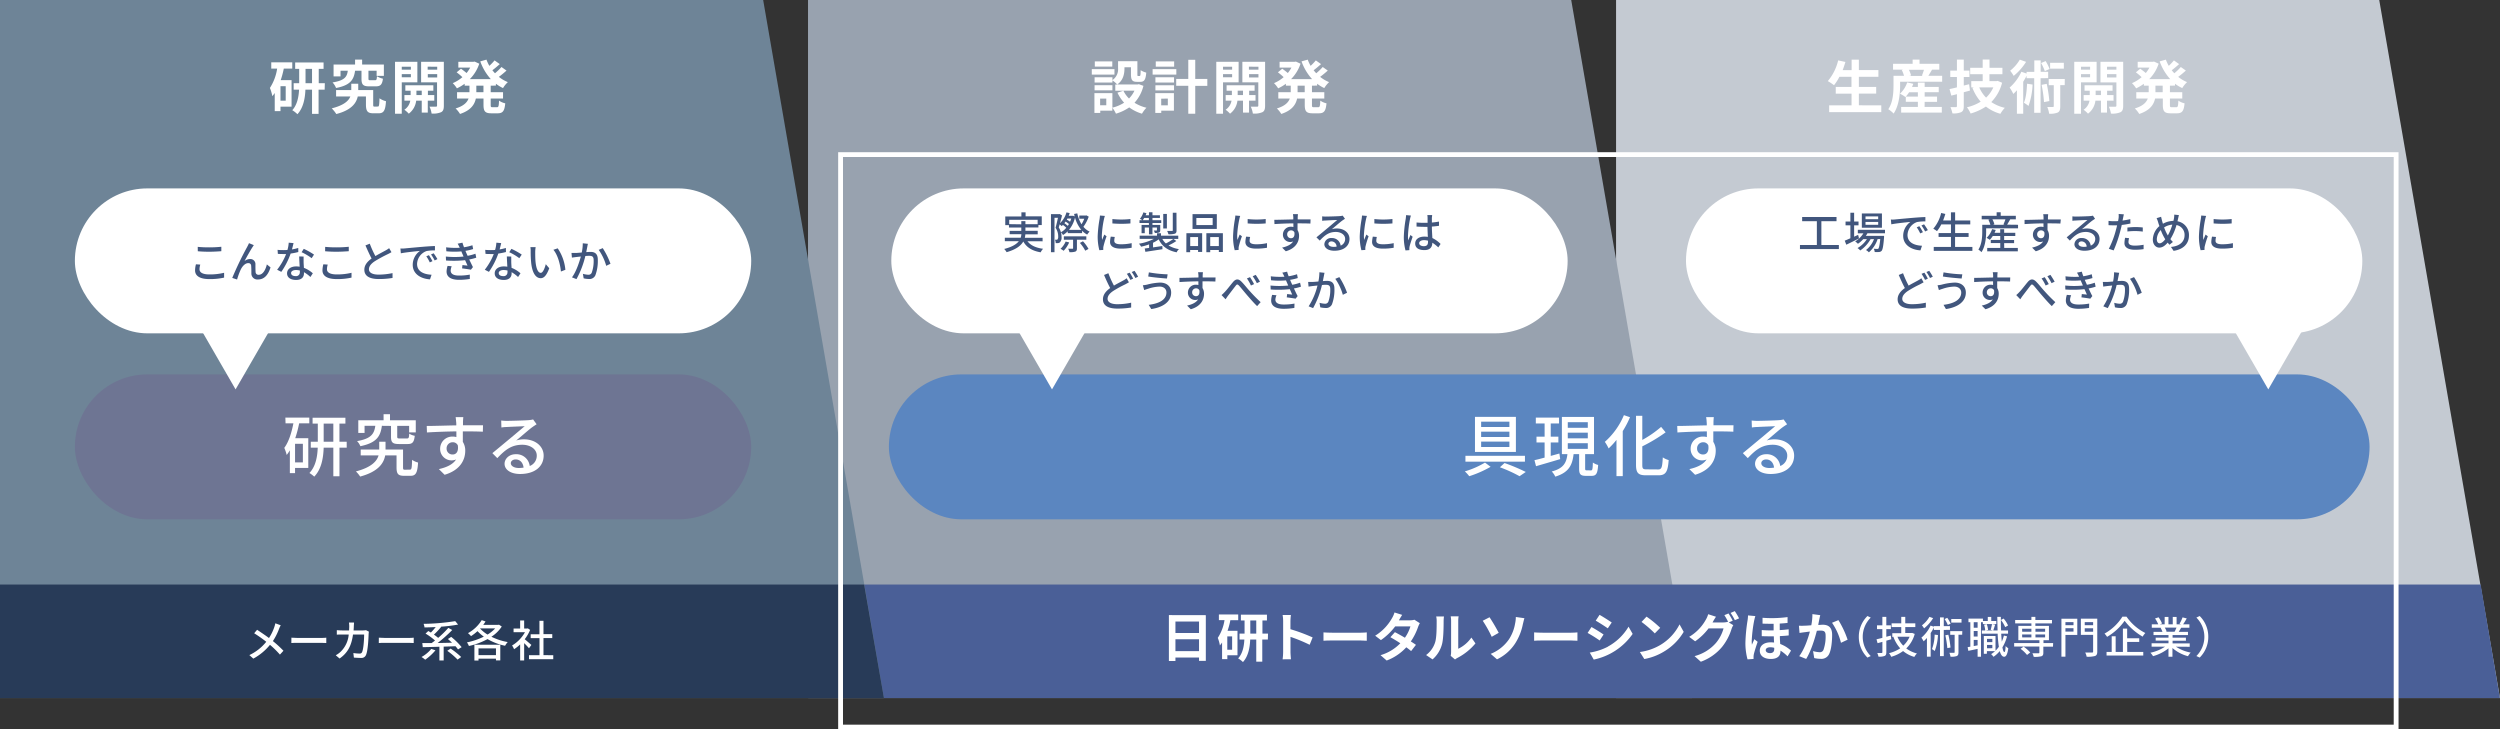 <svg xmlns="http://www.w3.org/2000/svg" viewBox="0 0 1035 302"><rect x="0" y="0" width="1035" height="302" fill="#333333" stroke="none"/><defs><style>.cls-1{isolation:isolate;}.cls-2{fill:#c4cad2;}.cls-3{fill:#98a2af;}.cls-4{fill:#4a5f97;}.cls-4,.cls-6,.cls-8,.cls-9{mix-blend-mode:multiply;}.cls-5{fill:#6e8497;}.cls-6{fill:#283b58;}.cls-7{fill:#fff;}.cls-8{fill:#6e7593;}.cls-9{fill:#5b86c0;}.cls-10{fill:#41567d;}</style></defs><title>アートボード 29</title><g class="cls-1"><g id="レイヤー_2" data-name="レイヤー 2"><polygon class="cls-2" points="1035 289 669.05 289 669.05 0 985 0 1035 289"/><polygon class="cls-3" points="700.48 289 334.52 289 334.52 0 650.48 0 700.48 289"/><polygon class="cls-4" points="1034.95 289 335 289 335 242 1027 242 1034.95 289"/><polygon class="cls-5" points="365.95 289 0 289 0 0 315.95 0 365.95 289"/><polygon class="cls-6" points="365.95 289 0 289 0 242 357.75 242 365.95 289"/><path class="cls-7" d="M117.49,28.39a37,37,0,0,1-1.27,4.78h4.49v11h-4.59V46h-2.38V38.5c-.31.45-.64.91-1,1.32a16.21,16.21,0,0,0-1-3.41,20.26,20.26,0,0,0,3-8H112.3V25.8H121v2.59Zm.79,7.3h-2.16v6h2.16Zm16.13,1.44h-2.52v10h-2.71v-10h-2.74c-.14,3.53-.84,7.53-3.31,10.15A11.57,11.57,0,0,0,121,45.62c2.06-2.23,2.66-5.56,2.81-8.49h-2.24V34.44h2.29V28.51h-1.66V25.87h11.76v2.64h-2v5.93h2.52Zm-5.23-2.69V28.51h-2.69v5.93Z"/><path class="cls-7" d="M156.42,44.11c.5,0,.6-.41.69-3.41a8.29,8.29,0,0,0,2.69,1.2c-.26,4-1,5-3.07,5h-2.16c-2.35,0-3.07-.82-3.07-3.62V39.94h-3.39c-.6,2.78-2.64,5.66-8.88,7.27a14.42,14.42,0,0,0-1.89-2.35c5-1.25,7-3.1,7.7-4.92h-5.9V37.3h6.29V34.66h2.88V37.3h6.19v6c0,.75.09.84.6.84ZM147,29.28c-.52,3.7-1.89,6-7.87,7.15a7.38,7.38,0,0,0-1.46-2.3c5-.82,6-2.31,6.31-4.85h-3v2.35h-2.88v-4.9H147V24.67h2.92v2.06h9v4.69h-3V29.28h-3.38V32.5c0,.64.09.71.81.71h1.92c.58,0,.7-.21.79-1.63a8.15,8.15,0,0,0,2.48,1c-.32,2.49-1.06,3.17-3,3.17h-2.68c-2.62,0-3.2-.8-3.2-3.2V29.28Z"/><path class="cls-7" d="M166.33,34.08v13h-2.79V25.58h9.25v8.5Zm0-6.46v1.23h3.77V27.62ZM170.1,32V30.69h-3.77V32Zm7,9.68v4.94h-2.5V41.69h-2.3a7.81,7.81,0,0,1-3.07,5.37,11.45,11.45,0,0,0-1.83-1.63,5.61,5.61,0,0,0,2.45-3.74h-2.42V39.36H170v-1.8h-2.19V35.3h11.6v2.26h-2.26v1.8h2.64v2.33Zm-2.5-2.33v-1.8H172.4v1.8Zm9.15,4.39c0,1.47-.27,2.26-1.13,2.71a8.51,8.51,0,0,1-3.94.56,10.1,10.1,0,0,0-.86-2.84c1.08,0,2.26,0,2.62,0s.5-.15.5-.48v-9.6h-6.6V25.58h9.41Zm-6.7-16.13v1.23H181V27.62ZM181,32.06V30.69h-3.89v1.37Z"/><path class="cls-7" d="M203.15,35.47v2.71h5.11V40.8h-5.11v2.59c0,.87.09,1,.76,1h1.85c.63,0,.75-.48.84-2.74a7.12,7.12,0,0,0,2.57,1.13c-.29,3.17-1,4.13-3.14,4.13h-2.62c-2.59,0-3.24-.84-3.24-3.5V40.8H197c-.53,2.52-2.11,4.9-6.55,6.38a11.17,11.17,0,0,0-1.83-2.28c3.32-1,4.76-2.49,5.36-4.1h-4.76V38.18h5.14V35.47h-2v-.79a20,20,0,0,1-3.2,1.9,11.55,11.55,0,0,0-1.73-2.16,14.73,14.73,0,0,0,4-2.48,27.46,27.46,0,0,0-2.38-2l1.8-1.49c.72.51,1.63,1.2,2.31,1.78A13.49,13.49,0,0,0,194.65,28h-4.9V25.58H196l.5-.09,1.92.88a16.53,16.53,0,0,1-3.91,6.39h8.69a22,22,0,0,1-4.37-7.35l2.57-.72a15.83,15.83,0,0,0,1.2,2.57A22.77,22.77,0,0,0,204.75,25l2.16,1.54c-1,.88-2.08,1.82-3.07,2.54.34.43.7.84,1.08,1.25a24,24,0,0,0,2.69-2.59l2.09,1.48c-1,.89-2.14,1.85-3.17,2.6A14.79,14.79,0,0,0,210.25,34a11.15,11.15,0,0,0-2,2.47,16.38,16.38,0,0,1-2.95-1.8v.77Zm-3,0h-2.95v2.71h2.95Z"/><path class="cls-7" d="M461.38,30.89H452V28.63h9.39Zm12,4.65a16.16,16.16,0,0,1-3.69,7,16.17,16.17,0,0,0,4.94,2.06,12.64,12.64,0,0,0-1.85,2.47,16.82,16.82,0,0,1-5.28-2.61A19.08,19.08,0,0,1,462,47.06a12.3,12.3,0,0,0-1.49-2.47v1.23h-5v.93h-2.42V38.57h7.44v6a15.54,15.54,0,0,0,4.85-2.06,16.41,16.41,0,0,1-2.76-4.15l2.45-.79h-3.34V35h.82a12.51,12.51,0,0,0-2-1.73v.91h-7.39V32h7.39v1.15a5.38,5.38,0,0,0,2.33-4.92V25.34h8v5.38c0,.67.05.74.31.74h.6c.32,0,.41-.31.44-2.4a8,8,0,0,0,2.32,1c-.24,3-.86,3.82-2.47,3.82h-1.39c-1.92,0-2.47-.75-2.47-3.12V27.86h-2.69v.41c0,2.26-.48,5-3,6.7H471l.48-.12Zm-12.84,1.85h-7.39V35.26h7.39Zm-.05-9.82h-7.24V25.41h7.24ZM458,40.82h-2.55v2.76H458Zm7.08-3.28a11.71,11.71,0,0,0,2.33,3.24,11.47,11.47,0,0,0,2.25-3.24Z"/><path class="cls-7" d="M487,30.89h-9.82V28.63H487Zm-1,14.93h-5.24v.93h-2.47V38.57H486ZM478.34,32h7.71v2.18h-7.71Zm0,3.29h7.71v2.13h-7.71Zm7.76-7.69h-7.61V25.41h7.61Zm-5.36,13.25v2.76h2.74V40.82Zm19.09-5.3h-5V47.09h-2.88V35.52h-5V32.69h5V24.77h2.88v7.92h5Z"/><path class="cls-7" d="M506.33,34.08v13h-2.79V25.58h9.25v8.5Zm0-6.46v1.23h3.77V27.62ZM510.1,32V30.69h-3.77V32Zm7,9.68v4.94h-2.5V41.69h-2.3a7.81,7.81,0,0,1-3.07,5.37,11.45,11.45,0,0,0-1.83-1.63,5.61,5.61,0,0,0,2.45-3.74h-2.42V39.36H510v-1.8h-2.19V35.3h11.6v2.26h-2.26v1.8h2.64v2.33Zm-2.5-2.33v-1.8H512.4v1.8Zm9.15,4.39c0,1.47-.27,2.26-1.13,2.71a8.51,8.51,0,0,1-3.94.56,10.1,10.1,0,0,0-.86-2.84c1.08,0,2.26,0,2.62,0s.5-.15.5-.48v-9.6h-6.6V25.58h9.41Zm-6.7-16.13v1.23H521V27.62ZM521,32.06V30.69h-3.89v1.37Z"/><path class="cls-7" d="M543.15,35.47v2.71h5.11V40.8h-5.11v2.59c0,.87.09,1,.76,1h1.85c.63,0,.75-.48.84-2.74a7.12,7.12,0,0,0,2.57,1.13c-.29,3.17-1,4.13-3.14,4.13h-2.62c-2.59,0-3.24-.84-3.24-3.5V40.8H537c-.53,2.52-2.11,4.9-6.55,6.38a11.17,11.17,0,0,0-1.83-2.28c3.32-1,4.76-2.49,5.36-4.1h-4.76V38.18h5.14V35.47h-2v-.79a20,20,0,0,1-3.2,1.9,11.55,11.55,0,0,0-1.73-2.16,14.73,14.73,0,0,0,4-2.48,27.46,27.46,0,0,0-2.38-2l1.8-1.49c.72.51,1.63,1.2,2.31,1.78A13.49,13.49,0,0,0,534.65,28h-4.9V25.58H536l.5-.09,1.92.88a16.53,16.53,0,0,1-3.91,6.39h8.69a22,22,0,0,1-4.37-7.35l2.57-.72a15.83,15.83,0,0,0,1.2,2.57A22.77,22.77,0,0,0,544.75,25l2.16,1.54c-1,.88-2.08,1.82-3.07,2.54.34.43.7.84,1.08,1.25a24,24,0,0,0,2.69-2.59l2.09,1.48c-1,.89-2.14,1.85-3.17,2.6A14.79,14.79,0,0,0,550.25,34a11.15,11.15,0,0,0-2,2.47,16.38,16.38,0,0,1-2.95-1.8v.77Zm-3,0h-2.95v2.71h2.95Z"/><path class="cls-7" d="M778.85,43.61v2.81H757.27V43.61h9.27V38.78H760V36h6.51V31.8h-5a20.28,20.28,0,0,1-2.23,3.48,22,22,0,0,0-2.57-1.7A20.74,20.74,0,0,0,761,25l3,.65c-.34,1.15-.72,2.28-1.13,3.38h3.7V24.69h3V29h8.09V31.8h-8.09V36h7.17v2.76h-7.17v4.83Z"/><path class="cls-7" d="M804.05,31.39v2.45h-17.4v1.44c0,3.36-.43,8.45-2.69,11.74a10.89,10.89,0,0,0-2.21-1.8c2-2.93,2.16-7.11,2.16-10V31.39h4.35a12.44,12.44,0,0,0-.92-2.4l.53-.14h-4.15V26.42h8.11V24.67h2.86v1.75h8.18v2.43h-3c-.55.91-1.08,1.82-1.54,2.54Zm-7.27,12.87h7.13v2.35H787.08V44.26H794V42.14h-5V40l-.17.17a12.39,12.39,0,0,0-2.25-1.37,11.29,11.29,0,0,0,3-4.68l2.52.58a12.69,12.69,0,0,1-.53,1.3H794V34.2h2.81V36h5.83v2.18h-5.83V40h5.13v2.18h-5.13ZM794,40v-1.8h-3.62A15.37,15.37,0,0,1,789,40Zm-3.72-11.11a10.86,10.86,0,0,1,.89,2.35l-.72.19h5.64l-.43-.12a21.4,21.4,0,0,0,.86-2.42Z"/><path class="cls-7" d="M815.57,37.49c-.84.24-1.71.48-2.57.69v5.74c0,1.39-.26,2.06-1.08,2.52a8,8,0,0,1-3.62.5,12.29,12.29,0,0,0-.82-2.59c.94,0,1.92,0,2.23,0s.46-.12.46-.48V39l-2.33.58-.74-2.71c.88-.17,1.92-.41,3.07-.7V31.87h-2.76V29.23h2.76V24.67H813v4.56h2.35v2.64H813v3.55l2.21-.55Zm13.3-3.24a17.65,17.65,0,0,1-4.47,8A16.32,16.32,0,0,0,830,44.64a12.75,12.75,0,0,0-1.83,2.47,17,17,0,0,1-6-3A22.5,22.5,0,0,1,815.83,47a11.78,11.78,0,0,0-1.53-2.59A18.64,18.64,0,0,0,820,42.1a19.3,19.3,0,0,1-3.41-5.72l.72-.21H816.1V33.6h4.73V30.72h-5.17V28.08h5.17V24.65h2.83v3.43H829v2.64h-5.37V33.6h2.88l.5-.12Zm-9.46,1.92a13.8,13.8,0,0,0,2.83,4.25,13.37,13.37,0,0,0,3-4.25Z"/><path class="cls-7" d="M844.8,32.38V46.7h-2.64V32.38H839v-1c-.41.82-.89,1.66-1.39,2.45V47.09H835V37.37a19.77,19.77,0,0,1-1.49,1.53,15,15,0,0,0-1.53-2.64,19.67,19.67,0,0,0,4.87-6.55l2.16.74v-.69h3.19V25h2.64v4.73h3.1v2.62Zm-6-6.77a24,24,0,0,1-5.13,5.81,14.43,14.43,0,0,0-1.47-2.14,16.75,16.75,0,0,0,4-4.59ZM841.49,35a29.94,29.94,0,0,1-1.68,8.85,21.42,21.42,0,0,0-1.92-1.32c.86-1.92,1.17-4.92,1.32-7.87Zm5.06-5.57A19.16,19.16,0,0,0,845,26.09l1.9-.8a19.46,19.46,0,0,1,1.63,3.27Zm.8,5.28a59,59,0,0,1,1.08,7.13l-2.21.43a52.74,52.74,0,0,0-1-7.15Zm7.44.53h-1.85V44c0,1.35-.19,2.11-1,2.57a7.86,7.86,0,0,1-3.6.5,10.85,10.85,0,0,0-.77-2.78c1,0,2,0,2.28,0s.41-.07.41-.39V35.26h-2.09V32.71h6.65Zm-.36-6.8h-5.69V26h5.69Z"/><path class="cls-7" d="M861.53,34.08v13h-2.79V25.58H868v8.5Zm0-6.46v1.23h3.77V27.62ZM865.3,32V30.69h-3.77V32Zm7,9.68v4.94h-2.5V41.69h-2.3a7.81,7.81,0,0,1-3.07,5.37,11.45,11.45,0,0,0-1.83-1.63,5.61,5.61,0,0,0,2.45-3.74h-2.42V39.36h2.52v-1.8H863V35.3h11.6v2.26h-2.26v1.8H875v2.33Zm-2.5-2.33v-1.8H867.6v1.8ZM879,43.75c0,1.47-.27,2.26-1.13,2.71a8.51,8.51,0,0,1-3.94.56,10.1,10.1,0,0,0-.86-2.84c1.08,0,2.26,0,2.62,0s.5-.15.5-.48v-9.6h-6.6V25.58H879Zm-6.7-16.13v1.23h3.89V27.62Zm3.89,4.44V30.69h-3.89v1.37Z"/><path class="cls-7" d="M898.35,35.47v2.71h5.11V40.8h-5.11v2.59c0,.87.09,1,.76,1H901c.63,0,.75-.48.84-2.74a7.12,7.12,0,0,0,2.57,1.13c-.29,3.17-1,4.13-3.14,4.13h-2.62c-2.59,0-3.24-.84-3.24-3.5V40.8H892.2c-.53,2.52-2.11,4.9-6.55,6.38a11.17,11.17,0,0,0-1.83-2.28c3.32-1,4.76-2.49,5.36-4.1h-4.76V38.18h5.14V35.47h-2v-.79a20,20,0,0,1-3.2,1.9,11.55,11.55,0,0,0-1.73-2.16,14.73,14.73,0,0,0,4-2.48,27.46,27.46,0,0,0-2.38-2l1.8-1.49c.72.51,1.63,1.2,2.31,1.78A13.49,13.49,0,0,0,889.85,28H885V25.58h6.27l.5-.09,1.92.88a16.53,16.53,0,0,1-3.91,6.39h8.69a22,22,0,0,1-4.37-7.35l2.57-.72a15.83,15.83,0,0,0,1.2,2.57A22.77,22.77,0,0,0,900,25l2.16,1.54c-1,.88-2.08,1.82-3.07,2.54.34.43.7.84,1.08,1.25a24,24,0,0,0,2.69-2.59l2.09,1.48c-1,.89-2.14,1.85-3.17,2.6A14.79,14.79,0,0,0,905.45,34a11.15,11.15,0,0,0-2,2.47,16.38,16.38,0,0,1-3-1.8v.77Zm-3,0h-3v2.71h3Z"/><rect class="cls-8" x="31" y="155" width="280" height="60" rx="30"/><rect class="cls-9" x="368" y="155" width="613" height="60" rx="30"/><path class="cls-7" d="M118.14,172.9h9.91v2.35h-4.2a47.49,47.49,0,0,1-1.62,6.16h5.4v12.32h-5.48v2.16H120v-9.46a17.6,17.6,0,0,1-1.31,1.93,16.45,16.45,0,0,0-1-2.94c1.85-2.49,3-6.19,3.78-10.17h-3.25Zm7.25,10.84h-3.24v7.7h3.24Zm18.15,1.59h-3v11.85H138V185.33h-4c-.14,4.2-.87,8.85-3.9,12a13.24,13.24,0,0,0-2-1.51c2.66-2.78,3.3-6.89,3.44-10.48h-2.88v-2.46h2.91v-7.5h-2.16v-2.44H143v2.44h-2.47v7.5h3ZM138,182.87v-7.5h-4v7.5Z"/><path class="cls-7" d="M169.69,194.43c.7,0,.81-.47.92-4.06a7.4,7.4,0,0,0,2.47,1.12c-.25,4.37-1,5.49-3.08,5.49h-2.72c-2.41,0-3.11-.75-3.11-3.44v-5h-4.7c-.59,3.27-2.86,6.72-10.36,8.76a12.66,12.66,0,0,0-1.76-2.13c6.46-1.7,8.68-4.25,9.38-6.63h-7.4v-2.44H157v-3.22h2.61v3.22h7.25v7.45c0,.81.14.92.81.92ZM158.1,176.29c-.59,4.45-2.27,7.06-8.91,8.43a6.2,6.2,0,0,0-1.37-2.1c5.77-1,7.09-2.94,7.56-6.33h-4.45v2.94h-2.6V174H158.8v-2.52h2.66V174h10.67v5h-2.75v-2.69h-4.93v4.4c0,.72.14.81,1.07.81h2.94c.73,0,.87-.25.95-2a6.36,6.36,0,0,0,2.3.9c-.28,2.71-1,3.41-2.94,3.41h-3.59c-2.69,0-3.3-.7-3.3-3.08v-4.42Z"/><path class="cls-7" d="M199.9,178.73c-1.65-.09-4.25-.14-8.29-.14,0,1.48,0,3.1,0,4.34a6.7,6.7,0,0,1,1,3.69c0,3.7-2,8-8.54,9.94l-2.38-2.35c3.25-.73,5.8-1.93,7.14-4a4.73,4.73,0,0,1-6.61-4.46,5,5,0,0,1,5.18-5,5.37,5.37,0,0,1,1.54.2l0-2.36c-4.2.06-8.74.23-12.18.45l-.09-2.69c3.14,0,8.29-.19,12.24-.25,0-.59,0-1.09-.06-1.4-.05-.7-.14-1.62-.22-2h3.19c-.06.36-.14,1.62-.14,2s0,.81,0,1.37h8.29Zm-12.49,9.43c1.43,0,2.5-1.15,2.13-3.78a2.27,2.27,0,0,0-2.15-1.29,2.5,2.5,0,0,0-2.5,2.61A2.41,2.41,0,0,0,187.41,188.16Z"/><path class="cls-7" d="M222.16,175.65c-.56.36-1.2.78-1.71,1.14-1.42,1-4.78,4-6.74,5.58a10.13,10.13,0,0,1,3.27-.48c4.65,0,8.09,2.86,8.09,6.72,0,4.45-3.55,7.62-9.77,7.62-3.83,0-6.41-1.74-6.41-4.23,0-2.05,1.88-3.95,4.59-3.95a5.55,5.55,0,0,1,5.83,4.87,4.53,4.53,0,0,0,2.91-4.34c0-2.6-2.63-4.45-6-4.45-4.43,0-7.06,2.07-10.33,5.54l-2.05-2.07c2.16-1.76,5.63-4.67,7.25-6s4.74-4,6.14-5.15c-1.46.06-6.19.25-7.65.34-.7,0-1.43.11-2,.19l-.08-2.88a20.82,20.82,0,0,0,2.21.14c1.45,0,7.72-.17,9.24-.31a9.81,9.81,0,0,0,1.76-.28Zm-5.4,17.94c-.23-2-1.43-3.38-3.28-3.38-1.15,0-2,.67-2,1.54,0,1.2,1.43,2,3.31,2A13.58,13.58,0,0,0,216.76,193.59Z"/><path class="cls-7" d="M617.11,193.26a44.63,44.63,0,0,1-8.85,3.89,14.46,14.46,0,0,0-1.82-2,35.63,35.63,0,0,0,8.35-3.64Zm14.22-4.57v2.44H606.69v-2.44Zm-3.75-16.12V187.1H610.64V172.57Zm-14.39,4.22h11.7v-2.21h-11.7Zm0,4.12h11.7V178.7h-11.7Zm0,4.14h11.7v-2.24h-11.7Zm9.69,6.64a79.16,79.16,0,0,1,8.79,3.7l-2.58,1.76a57.42,57.42,0,0,0-8.14-3.7Z"/><path class="cls-7" d="M645.92,190.07c-3.5,1.06-7.22,2.12-10,2.94l-.65-2.5c1.18-.25,2.64-.64,4.2-1.06v-6.27h-3.36v-2.41h3.36v-5.46h-3.64V172.9h9.61v2.41H642v5.46h3.17v2.41H642v5.57l3.59-1Zm12.74,4.67c.59,0,.7-.42.79-3.25a6.52,6.52,0,0,0,2.18,1c-.22,3.59-.84,4.51-2.66,4.51h-2.44c-2.24,0-2.77-.73-2.77-3V188h-2.29c-.51,4.48-1.91,7.59-7.59,9.33a7.1,7.1,0,0,0-1.46-2.13c5-1.32,6.08-3.7,6.5-7.2h-2.3v-15.4h13.3V188h-3.67v5.88c0,.76.12.84.7.84Zm-9.6-17.64h8.29v-2.32h-8.29Zm0,4.37h8.29v-2.35h-8.29Zm0,4.37h8.29v-2.35h-8.29Z"/><path class="cls-7" d="M674.82,172.73a39.43,39.43,0,0,1-3,5.74v18.65h-2.6v-15a31.12,31.12,0,0,1-3.25,3.53,18,18,0,0,0-1.57-2.72,30.3,30.3,0,0,0,7.9-11.06Zm11.7,21.62c1.46,0,1.65-1,1.88-5a7.86,7.86,0,0,0,2.43,1.12c-.33,4.64-1.09,6.3-4.14,6.3H681.4c-3.17,0-4.09-1-4.09-4.34v-20.3h2.6v10a44.08,44.08,0,0,0,7.79-5.4l1.87,2.26a67.65,67.65,0,0,1-9.66,5.8v7.64c0,1.6.28,1.88,1.74,1.88Z"/><path class="cls-7" d="M717.6,178.73c-1.65-.09-4.25-.14-8.29-.14,0,1.48,0,3.1,0,4.34a6.7,6.7,0,0,1,1,3.69c0,3.7-2,8-8.54,9.94l-2.38-2.35c3.25-.73,5.8-1.93,7.14-4a4.73,4.73,0,0,1-6.61-4.46,5,5,0,0,1,5.18-5,5.37,5.37,0,0,1,1.54.2l0-2.36c-4.2.06-8.74.23-12.18.45l-.09-2.69c3.14,0,8.29-.19,12.24-.25,0-.59,0-1.09-.06-1.4,0-.7-.14-1.62-.22-2h3.19c-.06.36-.14,1.62-.14,2s0,.81,0,1.37h8.29Zm-12.49,9.43c1.43,0,2.5-1.15,2.13-3.78a2.27,2.27,0,0,0-2.15-1.29,2.5,2.5,0,0,0-2.5,2.61A2.41,2.41,0,0,0,705.11,188.16Z"/><path class="cls-7" d="M739.86,175.65c-.56.36-1.2.78-1.71,1.14-1.42,1-4.78,4-6.74,5.58a10.13,10.13,0,0,1,3.27-.48c4.65,0,8.09,2.86,8.09,6.72,0,4.45-3.55,7.62-9.77,7.62-3.83,0-6.41-1.74-6.41-4.23,0-2.05,1.88-3.95,4.59-3.95a5.55,5.55,0,0,1,5.83,4.87,4.53,4.53,0,0,0,2.91-4.34c0-2.6-2.63-4.45-6-4.45-4.43,0-7.06,2.07-10.33,5.54l-2.05-2.07c2.16-1.76,5.63-4.67,7.25-6s4.74-4,6.14-5.15c-1.46.06-6.19.25-7.65.34-.7,0-1.43.11-2,.19l-.09-2.88a21,21,0,0,0,2.22.14c1.45,0,7.72-.17,9.24-.31a9.81,9.81,0,0,0,1.76-.28Zm-5.4,17.94c-.23-2-1.43-3.38-3.28-3.38-1.15,0-2,.67-2,1.54,0,1.2,1.43,2,3.31,2A13.58,13.58,0,0,0,734.46,193.59Z"/><rect class="cls-7" x="31" y="78" width="280" height="60" rx="30"/><polygon class="cls-7" points="97.53 161.21 81.47 133.39 113.6 133.39 97.53 161.21"/><path class="cls-10" d="M82.92,109.54a6.85,6.85,0,0,0-.32,1.95c0,1.24,1.24,2.12,4,2.12a24.7,24.7,0,0,0,6.18-.68v2a26.56,26.56,0,0,1-6.14.61c-3.81,0-5.88-1.27-5.88-3.6a10.45,10.45,0,0,1,.36-2.52Zm-1.06-7.34a46.42,46.42,0,0,0,4.77.21,48.45,48.45,0,0,0,5-.25V104c-1.22.09-3.29.22-4.95.22-1.84,0-3.37-.07-4.79-.2Z"/><path class="cls-10" d="M104.54,102.31c-.83,1.26-2.41,4.1-3.31,5.76a3.8,3.8,0,0,1,2.36-.83,2.09,2.09,0,0,1,2.16,2.25c0,.94,0,2.32.07,3.15a1.16,1.16,0,0,0,1.3,1.12c1.8,0,2.88-2.24,3.36-4.29L112,110.7c-.94,3-2.51,5-5.17,5a2.47,2.47,0,0,1-2.76-2.34c0-1,0-2.44-.09-3.3a1.09,1.09,0,0,0-1.19-1.13c-1.33,0-2.52,1.36-3.18,2.79a29.87,29.87,0,0,0-1.46,4l-2-.66a135,135,0,0,1,6.17-12.82c.22-.45.51-.94.76-1.57l2,.81C104.94,101.68,104.74,102,104.54,102.31Z"/><path class="cls-10" d="M123.5,104.34a27.3,27.3,0,0,1-3.17.63,31.81,31.81,0,0,1-3.87,7.58l-1.73-.88a25.64,25.64,0,0,0,3.72-6.5c-.43,0-.84,0-1.27,0-.69,0-1.43,0-2.15-.08l-.12-1.65c.7.07,1.55.1,2.27.1s1.2,0,1.83-.07a13.86,13.86,0,0,0,.52-3l2,.18c-.15.61-.38,1.6-.65,2.61a20,20,0,0,0,2.59-.61Zm2.19,1.86c0,.75,0,1.36,0,2.08s.08,1.61.13,2.61a11.74,11.74,0,0,1,3.69,2.26l-1,1.53a14,14,0,0,0-2.67-2v.48c0,1.51-.92,2.74-3.26,2.74-2.07,0-3.74-.88-3.74-2.74,0-1.67,1.51-2.86,3.73-2.86a8.1,8.1,0,0,1,1.49.12c-.07-1.4-.16-3.07-.2-4.24ZM124.14,112a6.12,6.12,0,0,0-1.63-.21c-1.19,0-2,.52-2,1.24s.62,1.28,1.84,1.28a1.55,1.55,0,0,0,1.78-1.68C124.16,112.44,124.16,112.25,124.14,112Zm4.88-5.11a22.75,22.75,0,0,0-4.16-2.48l.9-1.39A29.13,29.13,0,0,1,130,105.4Z"/><path class="cls-10" d="M135.68,109.54a6.85,6.85,0,0,0-.32,1.95c0,1.24,1.24,2.12,4,2.12a24.55,24.55,0,0,0,6.17-.68l0,2a26.56,26.56,0,0,1-6.14.61c-3.82,0-5.89-1.27-5.89-3.6a11,11,0,0,1,.36-2.52Zm-1.06-7.34a46.29,46.29,0,0,0,4.77.21,48.45,48.45,0,0,0,5-.25V104c-1.23.09-3.3.22-5,.22-1.84,0-3.37-.07-4.79-.2Z"/><path class="cls-10" d="M162.07,104.4c-.45.27-.95.54-1.53.82a55.74,55.74,0,0,0-5.22,2.83c-1.59,1-2.58,2.14-2.58,3.44s1.32,2.2,4,2.2a28.5,28.5,0,0,0,5.77-.62l0,2a33.73,33.73,0,0,1-5.67.45c-3.44,0-6-1-6-3.85,0-1.89,1.2-3.35,3-4.65-.81-1.51-1.71-3.51-2.54-5.42l1.79-.72a39.81,39.81,0,0,0,2.32,5.13c1.57-.93,3.33-1.82,4.25-2.34a10,10,0,0,0,1.44-.93Z"/><path class="cls-10" d="M167.41,102.86c1.3-.12,4.49-.43,7.76-.7,1.9-.16,3.7-.27,4.9-.3l0,1.81a16.6,16.6,0,0,0-3.47.26,5.89,5.89,0,0,0-3.93,5.34c0,3.26,3,4.33,6,4.47l-.65,1.91c-3.49-.18-7.15-2.05-7.15-6a7.07,7.07,0,0,1,3-5.78c-1.55.16-5.92.59-7.92,1l-.18-2C166.44,102.94,167.05,102.9,167.41,102.86Zm11.64,5.26-1.12.51a16.55,16.55,0,0,0-1.44-2.52l1.08-.47A26.63,26.63,0,0,1,179.05,108.12Zm2-.83-1.1.54a17.79,17.79,0,0,0-1.51-2.48l1.08-.49C180,105.48,180.7,106.56,181.1,107.29Z"/><path class="cls-10" d="M197.17,106.68a20.12,20.12,0,0,1-2.92.74c.51,1,1.05,2.2,1.55,3.15l-.84,1.08c-.94-.18-2.51-.4-3.66-.54l.15-1.37,2.1.22c-.3-.69-.65-1.48-1-2.25a43.44,43.44,0,0,1-7.9.14l-.07-1.64a35.77,35.77,0,0,0,7.33,0l-.49-1.13c-.14-.33-.29-.65-.41-1a33.34,33.34,0,0,1-6.22-.05l-.1-1.64a31.59,31.59,0,0,0,5.65.18l-.14-.3a11.47,11.47,0,0,0-.74-1.39l2-.41c.15.57.38,1.22.63,1.9a20.85,20.85,0,0,0,3.48-.84l.31,1.58a21.22,21.22,0,0,1-3.19.74l.32.76c.15.32.34.77.58,1.29a19.17,19.17,0,0,0,3.24-.86ZM187,110.23a5.91,5.91,0,0,0-.42,1.78c0,1.26,1,2.07,3.4,2.07a23.35,23.35,0,0,0,4.52-.39l0,1.8a27.9,27.9,0,0,1-4.41.36c-3.26,0-5.21-1.12-5.21-3.46a8.45,8.45,0,0,1,.42-2.31Z"/><path class="cls-10" d="M209.46,104.34a27.09,27.09,0,0,1-3.16.63,31.47,31.47,0,0,1-3.88,7.58l-1.72-.88a26,26,0,0,0,3.72-6.5c-.43,0-.84,0-1.27,0-.69,0-1.43,0-2.15-.08l-.12-1.65c.7.07,1.54.1,2.27.1s1.2,0,1.83-.07a13.86,13.86,0,0,0,.52-3l2,.18c-.15.61-.38,1.6-.65,2.61a20,20,0,0,0,2.59-.61Zm2.2,1.86c0,.75,0,1.36,0,2.08s.08,1.61.13,2.61a11.74,11.74,0,0,1,3.69,2.26l-1,1.53a14.35,14.35,0,0,0-2.67-2v.48c0,1.51-.92,2.74-3.26,2.74-2.07,0-3.74-.88-3.74-2.74,0-1.67,1.51-2.86,3.72-2.86a8.14,8.14,0,0,1,1.5.12c-.07-1.4-.16-3.07-.2-4.24ZM210.11,112a6.14,6.14,0,0,0-1.64-.21c-1.18,0-2,.52-2,1.24s.61,1.28,1.84,1.28a1.55,1.55,0,0,0,1.78-1.68C210.13,112.44,210.13,112.25,210.11,112Zm4.88-5.11a22.75,22.75,0,0,0-4.16-2.48l.9-1.39A29.13,29.13,0,0,1,216,105.4Z"/><path class="cls-10" d="M221.58,104.27c0,1.12,0,2.63.12,4,.27,2.81,1,4.69,2.18,4.69.9,0,1.68-2,2.07-3.59l1.44,1.68c-1.13,3.06-2.23,4.12-3.54,4.12-1.8,0-3.46-1.73-3.95-6.43a47.32,47.32,0,0,1-.2-4.77,8.7,8.7,0,0,0-.12-1.67l2.18,0A14.44,14.44,0,0,0,221.58,104.27Zm12.49,7.42-1.85.72c-.29-3.06-1.32-6.9-3.12-9l1.79-.6A18.92,18.92,0,0,1,234.07,111.69Z"/><path class="cls-10" d="M243.39,100.94c-.09.38-.18.83-.25,1.22-.11.54-.27,1.41-.43,2.22.74-.06,1.37-.09,1.78-.09,1.73,0,3,.72,3,3.2a17.11,17.11,0,0,1-1,6.47,2.67,2.67,0,0,1-2.76,1.54,9.35,9.35,0,0,1-2.1-.27l-.31-1.87a9.31,9.31,0,0,0,2.2.38,1.41,1.41,0,0,0,1.46-.85,14.3,14.3,0,0,0,.79-5.2c0-1.53-.69-1.78-1.82-1.78-.36,0-.95,0-1.62.09a38.09,38.09,0,0,1-3.67,9.56l-1.86-.74c1.77-2.38,3-6.21,3.68-8.62l-1.93.21c-.47.06-1.28.16-1.78.25l-.17-1.94c.6,0,1.12,0,1.71,0s1.53-.09,2.54-.18a19,19,0,0,0,.42-3.82Zm6.14,1.78a32,32,0,0,1,3.21,6.48l-1.77.85a21.31,21.31,0,0,0-3.11-6.61Z"/><path class="cls-7" d="M116.22,258.86a11.81,11.81,0,0,0-.67,1.44,25.46,25.46,0,0,1-2.57,5.11,48.15,48.15,0,0,1,4.37,4l-1.46,1.6a38.42,38.42,0,0,0-4.12-4.05,22.76,22.76,0,0,1-6.9,5.71l-1.64-1.46a19.82,19.82,0,0,0,7-5.51,55.14,55.14,0,0,0-5-3.53l1.21-1.44c1.5,1,3.48,2.33,4.92,3.41a19.79,19.79,0,0,0,2.23-4.61,14.17,14.17,0,0,0,.4-1.48Z"/><path class="cls-7" d="M120.64,264c.58,0,1.69.11,2.66.11h9.78c.88,0,1.59-.07,2-.11v2.21c-.4,0-1.21-.07-2-.07h-9.8c-1,0-2.07,0-2.66.07Z"/><path class="cls-7" d="M152.72,261.5c-.05.31-.09.69-.11.92-.05,1.82-.29,7-1.08,8.73a2,2,0,0,1-2.09,1.23c-1,0-2-.07-2.93-.13l-.22-1.89a20.09,20.09,0,0,0,2.61.22,1,1,0,0,0,1-.61c.61-1.26.85-5.33.85-7.28h-4.61c-.67,5-2.45,7.76-5.55,9.94L139,271.28a9.59,9.59,0,0,0,2.08-1.51,11.23,11.23,0,0,0,3.29-7.08h-2.74c-.66,0-1.51,0-2.19.07v-1.87c.68.05,1.49.11,2.19.11h2.9c0-.54.06-1.12.06-1.71a11.87,11.87,0,0,0-.13-1.57h2.11c0,.42-.07,1.08-.09,1.51,0,.62-.06,1.21-.09,1.77h3.89a8.79,8.79,0,0,0,1.24-.11Z"/><path class="cls-7" d="M156.84,264c.58,0,1.69.11,2.66.11h9.78c.88,0,1.58-.07,2-.11v2.21c-.4,0-1.21-.07-2-.07h-9.8c-1,0-2.07,0-2.66.07Z"/><path class="cls-7" d="M180.28,269.23a21.58,21.58,0,0,1-4.25,3.89A10.48,10.48,0,0,0,174.5,272a14.15,14.15,0,0,0,4.05-3.35Zm9.34-.36a13.91,13.91,0,0,0-1.06-1.34c-1.62.08-3.28.13-4.88.17v5.72h-1.77v-5.67c-2.59.09-5,.14-6.89.18l-.18-1.69c1.1,0,2.41,0,3.85,0,.45-.32.92-.68,1.41-1.06a25.56,25.56,0,0,0-3.93-2.88l1.15-1.06c.34.2.7.41,1.06.64a26.1,26.1,0,0,0,2-2.28c-1.59.09-3.15.14-4.63.16a5.84,5.84,0,0,0-.39-1.49,89.23,89.23,0,0,0,13.1-1.12l1.19,1.42a60.7,60.7,0,0,1-7.15.88l.15.08a34.47,34.47,0,0,1-3,3.2,19.85,19.85,0,0,1,1.75,1.35,40.48,40.48,0,0,0,4.21-4.14l1.62.88a61.48,61.48,0,0,1-6.05,5.39l5.95-.13c-.58-.54-1.16-1.06-1.7-1.53l1.37-.88a28.15,28.15,0,0,1,4.32,4.25Zm-3.06-.36a32.72,32.72,0,0,1,4.37,3.49l-1.49,1.08a28.92,28.92,0,0,0-4.27-3.64Z"/><path class="cls-7" d="M207.73,259.38a14.32,14.32,0,0,1-4.29,4.23,24.72,24.72,0,0,0,6.76,2.2,7.21,7.21,0,0,0-1.09,1.54,23.84,23.84,0,0,1-7.27-2.77,28.84,28.84,0,0,1-7.71,2.86,6.19,6.19,0,0,0-.82-1.49,29,29,0,0,0,7-2.38,17.51,17.51,0,0,1-2.63-2.28,18.87,18.87,0,0,1-2.68,2.07,9.25,9.25,0,0,0-1.26-1.24,15.2,15.2,0,0,0,5.69-5.39l1.58.56c-.29.47-.61.95-.95,1.4h6.21l.29-.09Zm-11.33,7.54h10.72v6.48h-1.79v-.7H198.1v.76h-1.7Zm1.7,1.52v2.79h7.23v-2.79Zm.66-8.22a14.44,14.44,0,0,0,3.08,2.49,14.32,14.32,0,0,0,3.17-2.56h-6.19Z"/><path class="cls-7" d="M219,268.38a27.61,27.61,0,0,0-2-2.12v7.16h-1.66v-6.64a15.74,15.74,0,0,1-2.52,2,7.3,7.3,0,0,0-.83-1.54,14.76,14.76,0,0,0,5.35-5.51h-4.72v-1.53h2.72v-3.32h1.66v3.32h1.24l.29-.06.94.63a16.46,16.46,0,0,1-2.24,3.87c.85.69,2.34,2,2.76,2.36Zm10.05,2.88v1.66H219v-1.66h4.35V264.2H219.7v-1.62h3.63V257H225v5.54h3.64v1.62H225v7.06Z"/><path class="cls-7" d="M499.21,254.68v18.93H496.4v-1.39h-9.77v1.43h-2.71v-19Zm-12.58,2.64v4.73h9.77v-4.73Zm9.77,12.26v-4.93h-9.77v4.93Z"/><path class="cls-7" d="M509.37,256.77a32.43,32.43,0,0,1-1.16,4.38h4.11v10.12h-4.2v1.61h-2.18V266c-.28.42-.59.83-.9,1.21a14.75,14.75,0,0,0-.88-3.13,18.43,18.43,0,0,0,2.79-7.35h-2.33V254.4h8v2.37Zm.73,6.69h-2V269h2Zm14.79,1.32h-2.31v9.16h-2.49v-9.16h-2.51c-.13,3.24-.77,6.91-3,9.31a10.39,10.39,0,0,0-2-1.52c1.9-2,2.45-5.1,2.58-7.79h-2v-2.46h2.09v-5.44h-1.52v-2.42h10.79v2.42h-1.87v5.44h2.31Zm-4.8-2.46v-5.44h-2.47v5.44Z"/><path class="cls-7" d="M542.2,266.94a64.78,64.78,0,0,0-7.94-3.28v6.23c0,.64.11,2.18.2,3.06H531a24,24,0,0,0,.22-3.06V257.26a14.77,14.77,0,0,0-.22-2.66h3.44a23.29,23.29,0,0,0-.2,2.66v3.23a71.7,71.7,0,0,1,9.19,3.41Z"/><path class="cls-7" d="M547.92,261.81c.79.07,2.4.13,3.54.13h11.82c1,0,2-.08,2.57-.13v3.46c-.53,0-1.65-.11-2.57-.11H551.46c-1.25,0-2.73,0-3.54.11Z"/><path class="cls-7" d="M587.81,258a9.85,9.85,0,0,0-.73,1.56,24.85,24.85,0,0,1-3,6c.82.51,1.57,1,2.12,1.41l-2,2.58a24.46,24.46,0,0,0-2-1.57,21,21,0,0,1-8.12,5.48l-2.55-2.22a18.59,18.59,0,0,0,8.2-4.93c-1.49-1-3-1.87-4.11-2.51l1.87-2.09c1.16.6,2.66,1.43,4.14,2.31a16.14,16.14,0,0,0,2.28-4.68h-6.31A26.09,26.09,0,0,1,571.7,265l-2.38-1.82a20.07,20.07,0,0,0,7-7.31,9.85,9.85,0,0,0,1-2.31l3.19,1c-.52.77-1.1,1.78-1.36,2.25l0,0h4.51a7.11,7.11,0,0,0,1.91-.24Z"/><path class="cls-7" d="M590.4,271.19a10.41,10.41,0,0,0,3.74-5.26c.62-1.9.64-6.05.64-8.72a8.11,8.11,0,0,0-.2-2h3.23a14.72,14.72,0,0,0-.15,2c0,2.6-.07,7.24-.66,9.46a12.69,12.69,0,0,1-3.92,6.32Zm10.19.33a8.33,8.33,0,0,0,.17-1.63V257.06a10.1,10.1,0,0,0-.17-1.89h3.28a9.92,9.92,0,0,0-.16,1.91v11.51a14,14,0,0,0,5.44-4.64l1.69,2.42a24.22,24.22,0,0,1-7.46,6,6.43,6.43,0,0,0-1,.66Z"/><path class="cls-7" d="M616.67,255.54a74.8,74.8,0,0,1,3.8,6.45l-2.9,1.65a49.72,49.72,0,0,0-3.72-6.65Zm8,9.2a17.26,17.26,0,0,0,2.59-6.65,12.45,12.45,0,0,0,.29-2.66l3.56.51c-.26.83-.5,1.91-.66,2.55a23,23,0,0,1-3.06,7.72,18.54,18.54,0,0,1-7.63,6.76l-2.62-2.27A16.7,16.7,0,0,0,624.66,264.74Z"/><path class="cls-7" d="M635.13,261.81c.79.07,2.39.13,3.54.13h11.81c1,0,2-.08,2.58-.13v3.46c-.53,0-1.65-.11-2.58-.11H638.67c-1.26,0-2.73,0-3.54.11Z"/><path class="cls-7" d="M663.88,262.69l-1.61,2.47a57.18,57.18,0,0,0-5-3.13l1.6-2.44C660.34,260.38,662.76,261.9,663.88,262.69Zm1.78,5a22.4,22.4,0,0,0,8.56-8.25l1.7,3a26.14,26.14,0,0,1-16.11,10.63l-1.65-2.9A24.38,24.38,0,0,0,665.66,267.73Zm1.61-10-1.65,2.44c-1.23-.86-3.52-2.35-5-3.17l1.6-2.42C663.71,255.39,666.13,256.93,667.27,257.72Z"/><path class="cls-7" d="M687.33,267.05a20.82,20.82,0,0,0,8-8.56l1.72,3.1a23.36,23.36,0,0,1-8.14,8.14,23.68,23.68,0,0,1-8.17,3.11l-1.84-2.91A22.49,22.49,0,0,0,687.33,267.05Zm0-7.13-2.24,2.31a45.89,45.89,0,0,0-5.5-4.75l2.07-2.2A45.32,45.32,0,0,1,687.33,259.92Z"/><path class="cls-7" d="M715.71,257.68l1.87,1.14a9,9,0,0,0-.72,1.56,22.34,22.34,0,0,1-3.85,7.35,20.44,20.44,0,0,1-8.87,6.23l-2.6-2.33a17.63,17.63,0,0,0,8.87-5.46,15.62,15.62,0,0,0,3.13-6h-6.21a24.28,24.28,0,0,1-5.54,5.33l-2.47-1.85a18.88,18.88,0,0,0,6.87-7.06,9.74,9.74,0,0,0,1-2.31l3.23,1.05c-.53.77-1.1,1.76-1.36,2.25l-.07.11h4.42a6.73,6.73,0,0,0,1.92-.27l.15.09a26.24,26.24,0,0,0-1.6-2.84l1.73-.7a32.9,32.9,0,0,1,1.74,3ZM718.2,253a30.08,30.08,0,0,1,1.78,3l-1.76.75a21,21,0,0,0-1.76-3Z"/><path class="cls-7" d="M726.71,255.06c-.15.44-.42,1.54-.5,1.93a58.21,58.21,0,0,0-1,8.45,12.25,12.25,0,0,0,.09,1.48c.31-.77.69-1.57,1-2.29l1.37,1.08c-.62,1.78-1.32,4-1.59,5.19a6.6,6.6,0,0,0-.11,1c0,.22,0,.6,0,.9l-2.49.18a25.3,25.3,0,0,1-.88-6.95,69.44,69.44,0,0,1,.88-9.11,15.72,15.72,0,0,0,.2-2.14Zm13.82,8c-1,.14-2.31.22-3.67.29,0,1.17.08,2.27.15,3.26a13.6,13.6,0,0,1,4.47,2.75l-1.43,2.37a15.86,15.86,0,0,0-2.93-2.37v.22c0,1.93-1.21,3.23-4,3.23-2.53,0-4.57-1.1-4.57-3.45,0-1.92,1.54-3.43,4.49-3.43a11.32,11.32,0,0,1,1.43.08c-.05-.83-.09-1.71-.11-2.57-1.61,0-3.28,0-5-.07v-2.53a45.63,45.63,0,0,0,4.92.13v-2.72c-1.45,0-3,0-4.59-.07v-2.42a49.05,49.05,0,0,0,10.36-.29v2.42c-1,.11-2.05.2-3.24.27v2.7c1.32-.06,2.56-.19,3.7-.33Zm-6,5.13a6,6,0,0,0-1.6-.22c-1.23,0-1.92.49-1.92,1.19s.69,1.23,1.74,1.23c1.3,0,1.78-.66,1.78-1.69Z"/><path class="cls-7" d="M753.58,254.68c-.14.58-.29,1.26-.4,1.81s-.29,1.45-.44,2.24c.73,0,1.39-.09,1.83-.09,2.31,0,3.93,1,3.93,4.16,0,2.58-.3,6.05-1.23,7.95a3.5,3.5,0,0,1-3.58,2,12,12,0,0,1-2.6-.31l-.48-2.88a12.59,12.59,0,0,0,2.66.46,1.59,1.59,0,0,0,1.63-.95,16.22,16.22,0,0,0,.9-6c0-1.74-.75-2-2.14-2-.35,0-.88,0-1.49.09-.84,3.3-2.42,8.43-4.42,11.64l-2.87-1.15c2.14-2.86,3.61-7.21,4.41-10.18-.77.08-1.46.17-1.87.24-.62.06-1.74.22-2.42.33l-.25-3a19.78,19.78,0,0,0,2.31,0c.69,0,1.72-.09,2.82-.18a24,24,0,0,0,.46-4.62Zm7.52,2.05a39.27,39.27,0,0,1,3.81,8.1l-2.75,1.29a25.19,25.19,0,0,0-3.7-8.29Z"/><path class="cls-7" d="M769.55,263.64a12,12,0,0,1,3.57-8.61l1.37.65a11.2,11.2,0,0,0,0,15.92l-1.37.64A12,12,0,0,1,769.55,263.64Z"/><path class="cls-7" d="M783,264.65l-2.06.59V270c0,.86-.18,1.31-.7,1.56a6.15,6.15,0,0,1-2.55.29,6.56,6.56,0,0,0-.51-1.51c.79,0,1.55,0,1.77,0s.36-.09.36-.34v-4.27c-.71.2-1.35.38-2,.54l-.43-1.6,2.42-.58v-3.62h-2.22V258.9h2.22v-3.53h1.63v3.51h1.89v1.57h-1.89v3.17l1.86-.49Zm9.7-2.2a13.14,13.14,0,0,1-3.51,6,12.53,12.53,0,0,0,4.43,2.09,5.74,5.74,0,0,0-1.08,1.42,12.41,12.41,0,0,1-4.66-2.43,15.21,15.21,0,0,1-4.92,2.39,7,7,0,0,0-.9-1.51,14.58,14.58,0,0,0,4.63-2,14.54,14.54,0,0,1-2.79-4.67l.23-.07h-.72v-1.53h3.71V259.6h-4v-1.53h4v-2.7h1.66v2.7h4.16v1.53h-4.16v2.47h2.55l.29-.05Zm-7.16,1.15a11.11,11.11,0,0,0,2.41,3.71,10.94,10.94,0,0,0,2.63-3.71Z"/><path class="cls-7" d="M804.72,260.79v10.84h-1.56V260.79h-2.54v-1a21.14,21.14,0,0,1-1.32,2.29v9.77h-1.55v-7.74a15,15,0,0,1-1.36,1.39,12.18,12.18,0,0,0-.94-1.5,14.3,14.3,0,0,0,3.8-5l1.37.45v-.24h2.54v-3.6h1.56v3.6h2.56v1.55Zm-4.41-4.88a17.06,17.06,0,0,1-3.73,4.24,15.43,15.43,0,0,0-.9-1.27,11.54,11.54,0,0,0,3.1-3.51Zm2,7a20.69,20.69,0,0,1-1.33,6.61,8.45,8.45,0,0,0-1.14-.79,18.25,18.25,0,0,0,1.1-6Zm4.09-4.14a12,12,0,0,0-1.34-2.48l1.1-.51a12.56,12.56,0,0,1,1.41,2.43Zm.21,4a34.69,34.69,0,0,1,.9,5.31l-1.31.24a42.32,42.32,0,0,0-.83-5.32Zm5.73,0h-1.53V270c0,.83-.13,1.32-.69,1.6a6.84,6.84,0,0,1-2.61.27,7.15,7.15,0,0,0-.47-1.62c.85,0,1.62,0,1.88,0s.3-.07.3-.3v-7.13h-1.83v-1.52h5Zm-.27-5h-4.25v-1.5h4.25Z"/><path class="cls-7" d="M826.47,258.36h-5.55v-.77h-.79V271.9h-1.4v-3.26c-1.37.29-2.7.58-3.84.81l-.29-1.53,1.12-.19V257.59h-.78v-1.5h6v1h2v-1.67h1.44v1.67h2.09Zm-7.74-.77h-1.61v2.29h1.61Zm0,3.65h-1.61v2.29h1.61Zm0,5.93v-2.25h-1.61v2.55Zm12.19-3.73A17.09,17.09,0,0,1,829,268c.21,1.22.48,1.94.81,1.94s.43-.9.52-2.48a5.53,5.53,0,0,0,1.1.92c-.36,2.84-1.08,3.52-1.69,3.51-.83,0-1.43-.85-1.84-2.34a12.87,12.87,0,0,1-2.58,2.37,7.25,7.25,0,0,0-1-1.11,9.6,9.6,0,0,0,1.64-1.25h-3.38v1.1H821.3V263.3h4.84v6.1a11,11,0,0,0,1.39-1.64,45.8,45.8,0,0,1-.5-5.42h-6.56V261h1.41a10.14,10.14,0,0,0-.49-2.36l1.12-.25a9,9,0,0,1,.56,2.39l-.89.22h2.87l-.9-.24c.18-.66.43-1.71.54-2.41l1.31.27c-.29.83-.54,1.75-.79,2.38H827c-.05-1.73-.1-3.62-.12-5.62h1.48c0,2,0,3.87.09,5.62h2.88v1.33h-2.83c.07,1.21.14,2.32.25,3.31a18.65,18.65,0,0,0,.87-2.52Zm-8.3,1.06v1.33h2.21V264.5Zm2.21,3.86V267h-2.21v1.39Zm5.31-8.74a12.4,12.4,0,0,0-1.76-2.95l1.11-.59a10.82,10.82,0,0,1,1.84,2.88Z"/><path class="cls-7" d="M849.94,267.71h-4v2.5c0,.85-.18,1.26-.83,1.49a11.44,11.44,0,0,1-3.15.24,6.27,6.27,0,0,0-.54-1.48c1.08,0,2.2,0,2.51,0s.37-.09.37-.34v-2.45H833.86v-1.43h10.46v-1.2h-8.73v-5.94H841v-1h-6.72v-1.42H841v-1.3h1.64v1.3h6.88v1.42h-6.88v1h5.62v5.94H846v1.2h4Zm-10.75,3.44a13.46,13.46,0,0,0-2.68-2.54l1.26-.9a14.53,14.53,0,0,1,2.75,2.41Zm-2-9.6H841v-1.24h-3.85Zm0,2.34H841v-1.22h-3.85Zm5.49-3.58v1.24h4v-1.24Zm4,2.36h-4v1.22h4Z"/><path class="cls-7" d="M860,262.85h-4.91v9h-1.66V256.15H860Zm-4.91-5.3v1.28h3.34v-1.28Zm3.34,3.93v-1.41h-3.34v1.41Zm9.84,8.26c0,1.05-.24,1.55-.92,1.84a11.1,11.1,0,0,1-3.48.3,5.86,5.86,0,0,0-.59-1.72c1.19,0,2.45,0,2.81,0s.46-.12.46-.45v-6.88h-5.07v-6.71h6.79Zm-5.19-12.19v1.28h3.47v-1.28Zm3.47,4v-1.44h-3.47v1.44Z"/><path class="cls-7" d="M880.38,255.3a20.87,20.87,0,0,0,7.79,6.77,8.08,8.08,0,0,0-1.11,1.5A25.12,25.12,0,0,1,879.6,257a23.08,23.08,0,0,1-7.27,6.66,7.31,7.31,0,0,0-1.06-1.35,20.44,20.44,0,0,0,7.4-7Zm.3,14.59h6.63v1.51h-15.2v-1.51h2.13v-6.47h1.64v6.47h3v-9.64h1.76v4h5v1.51h-5Z"/><path class="cls-7" d="M900.84,267.73a16.61,16.61,0,0,0,6.11,2.44,7.42,7.42,0,0,0-1.12,1.5,16,16,0,0,1-6.44-3.39v3.62h-1.64v-3.49a17.84,17.84,0,0,1-6.4,3.24,7.78,7.78,0,0,0-1.09-1.42,17.53,17.53,0,0,0,6.06-2.5h-5.56v-1.41h7v-1.1h-5.31V264h5.31v-1.08h-6.2v-1.33h3.69a8.59,8.59,0,0,0-.75-1.64l.43-.07h-4.09v-1.41h2.67a13.3,13.3,0,0,0-1.32-2.43l1.46-.48a12.25,12.25,0,0,1,1.44,2.57l-.92.34h2v-3.07h1.57v3.07h1.78v-3.07h1.59v3.07H903l-.68-.21a15.9,15.9,0,0,0,1.26-2.67l1.73.44a27.8,27.8,0,0,1-1.5,2.44h2.6v1.41H903c-.34.61-.7,1.2-1,1.71h3.82v1.33h-6.37V264h5.52v1.26h-5.52v1.1h7.09v1.41Zm-4.62-7.89a7.94,7.94,0,0,1,.77,1.6l-.52.11h3.8a16,16,0,0,0,.79-1.71Z"/><path class="cls-7" d="M914.23,263.64a12,12,0,0,1-3.56,8.6l-1.37-.64a11.23,11.23,0,0,0,0-15.92l1.37-.65A12,12,0,0,1,914.23,263.64Z"/><rect class="cls-7" x="369" y="78" width="280" height="60" rx="30"/><polygon class="cls-7" points="435.53 161.21 419.47 133.39 451.6 133.39 435.53 161.21"/><path class="cls-10" d="M425.38,99.87c1.26,1.71,3.44,2.73,6.46,3.13a5.81,5.81,0,0,0-1,1.46c-3.51-.6-5.8-2-7.19-4.48-1,1.72-2.95,3.29-6.91,4.42a6.64,6.64,0,0,0-1-1.33c3.31-.84,5.1-2,6.05-3.2H416V98.41h6.58a7.44,7.44,0,0,0,.27-1.44H418V95.58h4.82V94.21h-5.11v-1h-1.53v-3.6h6.68V87.91h1.73v1.66h6.7v3.6H429.9v1h-5.38v1.37h5.09V97H424.5a10,10,0,0,1-.22,1.44h7.35v1.46Zm-2.56-7V91.55h1.7v1.28h5.06V91H417.82v1.79Z"/><path class="cls-10" d="M450.73,89.69a16,16,0,0,1-2.2,4.2,7.58,7.58,0,0,0,2.57,2,6.58,6.58,0,0,0-1,1.24,8.82,8.82,0,0,1-2.12-1.6v1h-5.94v-.77a10,10,0,0,1-1.95,1.53,4.7,4.7,0,0,0-.86-1.08,6.67,6.67,0,0,1,.25,1.9,2.81,2.81,0,0,1-.65,2.2,1.36,1.36,0,0,1-.84.34,6.63,6.63,0,0,1-.92,0,3.88,3.88,0,0,0-.31-1.39c.24,0,.47,0,.67,0a.48.48,0,0,0,.39-.16,1.86,1.86,0,0,0,.27-1.21A6.27,6.27,0,0,0,437,94.3c.36-1.24.72-2.9,1-4.14h-1.44v14.26h-1.46V88.65h3.37l.21-.05,1,.59c-.23,1-.54,2.14-.85,3.22a9.73,9.73,0,0,0,2.69-4.48l1.33.29c-.13.38-.25.75-.41,1.11H444l.25,0,.67.25c-.09-.34-.18-.68-.25-1l1.33-.25a14.18,14.18,0,0,0,1.73,4.51,10.83,10.83,0,0,0,1.15-2.28h-2.05V89.23h2.68l.29-.06Zm-9.29,4.6a11.38,11.38,0,0,0-1.39-1.17c-.16.16-.34.34-.51.48a8.88,8.88,0,0,0-.84-.72c-.13.45-.25.88-.38,1.28a7.19,7.19,0,0,1,.9,2A7.64,7.64,0,0,0,441.44,94.29Zm1.2,6.08a12.14,12.14,0,0,1-2.3,3.46,8.54,8.54,0,0,0-1.28-.83,8.78,8.78,0,0,0,2.12-3Zm3.21-1.13v3.53c0,.75-.13,1.15-.69,1.4a6.88,6.88,0,0,1-2.41.23,5.16,5.16,0,0,0-.52-1.42c.79,0,1.55,0,1.74,0s.29,0,.29-.25V99.24h-3.83V97.85h9.31v1.39Zm-3.32-6.5a10.26,10.26,0,0,0-1.38-1c-.16.23-.33.45-.49.67a11.23,11.23,0,0,1,1.39,1.09A4.79,4.79,0,0,0,442.53,92.74Zm-.63-2.27-.25.47a8.25,8.25,0,0,1,1.35.86,9.93,9.93,0,0,0,.51-1.33Zm5.77,4.7a13.54,13.54,0,0,1-2.62-5.12,12.28,12.28,0,0,1-2.5,5.12Zm.68,4.72a16.11,16.11,0,0,1,2.29,3.16l-1.35.74a15.18,15.18,0,0,0-2.22-3.22Z"/><path class="cls-10" d="M457.42,89.39a12.23,12.23,0,0,0-.38,1.37,41.56,41.56,0,0,0-.88,6.71,13.14,13.14,0,0,0,.12,1.87c.27-.72.63-1.58.9-2.23l.94.72a34.24,34.24,0,0,0-1.28,4.16,3.4,3.4,0,0,0-.09.81c0,.18,0,.45,0,.67l-1.62.11a22.3,22.3,0,0,1-.69-5.77,50.3,50.3,0,0,1,.78-7.11,14.36,14.36,0,0,0,.16-1.47Zm4.1,8.71a7,7,0,0,0-.21,1.59c0,.81.59,1.44,2.75,1.44a20.23,20.23,0,0,0,4.45-.47l0,1.91a24.75,24.75,0,0,1-4.52.36c-3,0-4.43-1.05-4.43-2.77a10.94,10.94,0,0,1,.3-2.2ZM468,90.67V92.5a44.36,44.36,0,0,1-7.47,0V90.68A33.3,33.3,0,0,0,468,90.67Z"/><path class="cls-10" d="M487,99.78a20.06,20.06,0,0,1-3.24,1.82,11.48,11.48,0,0,0,4.32,1.53,4.07,4.07,0,0,0-.94,1.33c-3.67-.72-6.07-2.5-7.44-5.37a13.17,13.17,0,0,1-2.35,1.41v1.92l3.85-.57.07,1.33-7.09,1.08-.26-1.39c.53-.05,1.14-.14,1.81-.23v-1.46a22.59,22.59,0,0,1-3.32.94,5.78,5.78,0,0,0-.9-1.23,20.2,20.2,0,0,0,6.18-2h-5.87V97.58H479v-1h1.65v1h7.15v1.33H481.2a7.08,7.08,0,0,0,1.47,1.88,23.6,23.6,0,0,0,3.12-1.88Zm-11.37-7.46h-3.88V91.15h1.18a7,7,0,0,0-1-.56,7.64,7.64,0,0,0,1.42-2.66l1.28.32c-.11.29-.22.58-.34.87h1.38V87.89h1.45v1.23h3.09v1.11h-3.09v.92h3.63v1.17h-3.63v.81h3.22v2.13c0,.57-.09.84-.51,1a4.49,4.49,0,0,1-1.72.18,5.42,5.42,0,0,0-.44-1c.53,0,.94,0,1.1,0s.2-.06.2-.18V94.21h-1.85V97h-1.45V94.21h-1.74v2.34h-1.32V93.13h3.06Zm0-1.17v-.92h-1.94c-.2.35-.4.65-.59.92Zm7.46,3.42h-1.51v-6h1.51Zm4,.8c0,.79-.17,1.15-.72,1.38a8.32,8.32,0,0,1-2.65.24,5.85,5.85,0,0,0-.52-1.37c.9,0,1.76,0,2,0s.33-.09.33-.29V88.06h1.53Z"/><path class="cls-10" d="M491.17,96.54h6.52v7.76H496v-.81h-3.28v.93h-1.58Zm1.58,1.6v3.74H496V98.14Zm11-3.35H493.71V88.65h10.06Zm-1.71-4.54h-6.75v2.94h6.75Zm4.23,6.29v7.79h-1.67v-.84h-3.57v.93h-1.6V96.54Zm-1.67,5.34V98.14h-3.57v3.74Z"/><path class="cls-10" d="M513.45,89.39c-.12.34-.3,1-.37,1.37a41.5,41.5,0,0,0-.89,6.71,13.16,13.16,0,0,0,.13,1.87c.27-.72.63-1.58.9-2.23l.94.72a34.24,34.24,0,0,0-1.28,4.16,3,3,0,0,0-.09.81c0,.18,0,.45,0,.67l-1.62.11a22.38,22.38,0,0,1-.68-5.77,50.53,50.53,0,0,1,.77-7.11,14.37,14.37,0,0,0,.17-1.47Zm4.11,8.71a6.5,6.5,0,0,0-.22,1.59c0,.81.6,1.44,2.76,1.44a20.21,20.21,0,0,0,4.44-.47l0,1.91a24.67,24.67,0,0,1-4.52.36c-3,0-4.43-1.05-4.43-2.77a11,11,0,0,1,.31-2.2ZM524,90.67V92.5a44.36,44.36,0,0,1-7.47,0V90.68A33.29,33.29,0,0,0,524,90.67Z"/><path class="cls-10" d="M542.51,92.56c-1.06-.06-2.74-.09-5.33-.09,0,1,0,2,0,2.79a4.41,4.41,0,0,1,.63,2.37c0,2.38-1.26,5.17-5.49,6.4l-1.53-1.52c2.08-.46,3.72-1.24,4.59-2.57a3.06,3.06,0,0,1-1.25.25,3,3,0,0,1-3-3.11,3.23,3.23,0,0,1,3.33-3.21,3.49,3.49,0,0,1,1,.13l0-1.52c-2.7,0-5.62.15-7.83.29L527.56,91c2,0,5.33-.12,7.87-.16,0-.38,0-.7,0-.9a12.92,12.92,0,0,0-.15-1.29h2.06c0,.23-.09,1-.09,1.29s0,.52,0,.88h5.33Zm-8,6.06c.92,0,1.6-.73,1.37-2.43a1.47,1.47,0,0,0-1.39-.82,1.6,1.6,0,0,0-1.6,1.67A1.54,1.54,0,0,0,534.48,98.62Z"/><path class="cls-10" d="M556.82,90.58c-.36.23-.78.5-1.1.73-.92.65-3.08,2.54-4.34,3.59a6.47,6.47,0,0,1,2.11-.31c3,0,5.2,1.84,5.2,4.32,0,2.87-2.29,4.9-6.28,4.9-2.47,0-4.13-1.12-4.13-2.72a2.76,2.76,0,0,1,3-2.54,3.57,3.57,0,0,1,3.74,3.14,2.91,2.91,0,0,0,1.87-2.8c0-1.67-1.69-2.86-3.87-2.86-2.84,0-4.54,1.33-6.64,3.57L545,98.26c1.39-1.13,3.62-3,4.67-3.87s3-2.54,3.94-3.31c-.94,0-4,.16-4.92.22-.45,0-.91.07-1.31.12l0-1.85a13.88,13.88,0,0,0,1.42.09c.94,0,5-.11,5.94-.2a6.48,6.48,0,0,0,1.14-.18Zm-3.48,11.54a2.14,2.14,0,0,0-2.1-2.18c-.74,0-1.28.43-1.28,1,0,.77.92,1.26,2.12,1.26A10,10,0,0,0,553.34,102.12Z"/><path class="cls-10" d="M565.91,89.39a12.23,12.23,0,0,0-.38,1.37,41.56,41.56,0,0,0-.88,6.71,13.14,13.14,0,0,0,.12,1.87c.27-.72.63-1.58.9-2.23l.94.72a34.24,34.24,0,0,0-1.28,4.16,3.4,3.4,0,0,0-.09.81c0,.18,0,.45,0,.67l-1.62.11a22.3,22.3,0,0,1-.69-5.77,50.3,50.3,0,0,1,.78-7.11,14.36,14.36,0,0,0,.16-1.47ZM570,98.1a7,7,0,0,0-.21,1.59c0,.81.59,1.44,2.75,1.44a20.36,20.36,0,0,0,4.45-.47l0,1.91a24.59,24.59,0,0,1-4.52.36c-3,0-4.43-1.05-4.43-2.77a11,11,0,0,1,.31-2.2Zm6.47-7.43V92.5a44.48,44.48,0,0,1-7.48,0V90.68A33.38,33.38,0,0,0,576.48,90.67Z"/><path class="cls-10" d="M584.12,89.24a13.15,13.15,0,0,0-.36,1.37,45,45,0,0,0-.86,7.06,13.24,13.24,0,0,0,.12,1.87c.26-.74.63-1.6.9-2.25l.92.72c-.47,1.33-1.08,3.15-1.28,4.07a4.78,4.78,0,0,0-.09.81c0,.18,0,.45,0,.67l-1.59.11a21.28,21.28,0,0,1-.7-5.66,52.92,52.92,0,0,1,.8-7.47c.05-.45.12-1,.14-1.48Zm11.33,13.18a15.5,15.5,0,0,0-2.47-1.94v0c0,1.66-.79,3.06-3.28,3.06s-3.81-1-3.81-2.71,1.42-2.87,3.8-2.87a9.45,9.45,0,0,1,1.44.11c-.06-1.24-.13-2.77-.17-4.16-.5,0-1,0-1.51,0-1,0-2-.06-3-.11l0-1.69c1,.09,2,.14,3.08.14.5,0,1,0,1.49,0,0-.88,0-1.63,0-2.08a6.55,6.55,0,0,0-.11-1.14h2c0,.36-.09.74-.11,1.1s0,1.21,0,2a27.7,27.7,0,0,0,2.95-.4v1.75c-.91.14-1.92.25-2.95.32,0,1.78.14,3.39.2,4.75A12,12,0,0,1,596.4,101Zm-4.25-2.77a6.52,6.52,0,0,0-1.66-.23c-1.19,0-2,.52-2,1.26s.79,1.24,1.93,1.24c1.31,0,1.73-.67,1.73-1.78Z"/><path class="cls-10" d="M467.37,116.88c-.47.29-1,.54-1.53.85a45.87,45.87,0,0,0-4.72,2.57c-1.59,1-2.58,2.13-2.58,3.42s1.34,2.22,4,2.22a26.45,26.45,0,0,0,5.76-.63v2a34,34,0,0,1-5.68.45c-3.44,0-6-1-6-3.85,0-1.89,1.2-3.37,3-4.66-.83-1.5-1.73-3.5-2.54-5.41l1.78-.73a40,40,0,0,0,2.31,5.13c1.46-.87,2.92-1.59,3.83-2.11a7.87,7.87,0,0,0,1.43-.94Zm.32-4a23.81,23.81,0,0,1,1.44,2.48l-1.17.52a21.18,21.18,0,0,0-1.44-2.52Zm2-.76a21.71,21.71,0,0,1,1.49,2.45l-1.17.52a16.58,16.58,0,0,0-1.48-2.48Z"/><path class="cls-10" d="M480.06,118.65a16.16,16.16,0,0,0-4.76.9,15.75,15.75,0,0,0-1.6.55l-.56-2a13.53,13.53,0,0,0,1.77-.27,24.12,24.12,0,0,1,5.36-.84c2.67,0,4.59,1.51,4.59,4.15,0,3.84-3.49,6.11-8.24,6.81l-1.05-1.75c4.38-.54,7.33-2.12,7.33-5.13C482.9,119.65,481.82,118.65,480.06,118.65Zm3.34-5.08-.28,1.74c-2-.14-5.73-.48-7.76-.84l.27-1.71A52.74,52.74,0,0,0,483.4,113.57Z"/><path class="cls-10" d="M503.17,116.56c-1.06-.06-2.74-.09-5.33-.09,0,1,0,2,0,2.79a4.41,4.41,0,0,1,.63,2.37c0,2.38-1.26,5.17-5.49,6.4l-1.53-1.52c2.09-.46,3.72-1.24,4.59-2.57a3,3,0,0,1-1.24.25,3,3,0,0,1-3-3.11,3.23,3.23,0,0,1,3.33-3.21,3.49,3.49,0,0,1,1,.13l0-1.52c-2.7,0-5.62.15-7.83.29l0-1.73c2,0,5.33-.12,7.86-.16,0-.38,0-.7,0-.9a12.92,12.92,0,0,0-.15-1.29H498c0,.23-.09,1-.09,1.29s0,.52,0,.88h5.33Zm-8,6.06c.92,0,1.6-.73,1.37-2.43a1.46,1.46,0,0,0-1.39-.82,1.6,1.6,0,0,0-1.6,1.67A1.55,1.55,0,0,0,495.14,122.62Z"/><path class="cls-10" d="M507.05,120.88c.9-.92,2.36-2.86,3.43-4.13s2.16-1.45,3.4-.23,2.52,2.94,3.64,4.12a62.08,62.08,0,0,0,4.39,4.45l-1.46,1.64c-1.31-1.24-2.88-3.06-4.07-4.43s-2.48-3-3.31-3.92-1.05-.67-1.6.05c-.78,1-2.18,2.84-3,3.91-.4.5-.79,1.15-1.08,1.56l-1.67-1.74A15.57,15.57,0,0,0,507.05,120.88Zm12.14-3.26-1.3.58a17.61,17.61,0,0,0-1.67-2.92l1.28-.54A29.12,29.12,0,0,1,519.19,117.62Zm2.43-1-1.28.61a20.48,20.48,0,0,0-1.73-2.86l1.25-.58A31.82,31.82,0,0,1,521.62,116.61Z"/><path class="cls-10" d="M538.59,118.68a20.29,20.29,0,0,1-2.91.74c.5,1,1,2.2,1.55,3.15l-.85,1.08c-.94-.18-2.5-.4-3.66-.54l.15-1.37,2.1.22c-.3-.69-.64-1.48-1-2.25a43.55,43.55,0,0,1-7.91.14l-.07-1.64a35.77,35.77,0,0,0,7.33,0l-.49-1.13c-.14-.33-.29-.65-.41-1a33.24,33.24,0,0,1-6.21-.05l-.11-1.64a31.62,31.62,0,0,0,5.65.18l-.14-.3a11.47,11.47,0,0,0-.74-1.39l2-.41a16.81,16.81,0,0,0,.63,1.9,21,21,0,0,0,3.47-.84l.31,1.58a21.22,21.22,0,0,1-3.19.74l.32.76c.15.32.35.77.58,1.29a19.17,19.17,0,0,0,3.24-.86Zm-10.13,3.55A5.91,5.91,0,0,0,528,124c0,1.26,1,2.07,3.41,2.07a23.32,23.32,0,0,0,4.51-.39l-.05,1.8a27.8,27.8,0,0,1-4.41.36c-3.26,0-5.2-1.12-5.2-3.46a8.46,8.46,0,0,1,.41-2.31Z"/><path class="cls-10" d="M548.35,112.94c-.09.38-.18.83-.25,1.22-.11.54-.27,1.41-.44,2.22.74-.06,1.37-.09,1.79-.09,1.72,0,3,.72,3,3.2a17.11,17.11,0,0,1-1,6.47,2.65,2.65,0,0,1-2.75,1.54,9.44,9.44,0,0,1-2.11-.27l-.3-1.87a9.32,9.32,0,0,0,2.19.38,1.4,1.4,0,0,0,1.46-.85,14.3,14.3,0,0,0,.79-5.2c0-1.53-.68-1.78-1.82-1.78-.36,0-.95,0-1.62.09a37.34,37.34,0,0,1-3.67,9.56l-1.85-.74a28,28,0,0,0,3.67-8.62l-1.93.21c-.47.06-1.28.16-1.78.25l-.16-1.94c.59,0,1.11,0,1.71,0s1.53-.09,2.54-.18a19.67,19.67,0,0,0,.41-3.82Zm6.14,1.78a31.48,31.48,0,0,1,3.2,6.48l-1.76.85a21.56,21.56,0,0,0-3.12-6.61Z"/><rect class="cls-7" x="698" y="78" width="280" height="60" rx="30"/><polygon class="cls-7" points="939.07 161.21 923 133.39 955.13 133.39 939.07 161.21"/><path class="cls-10" d="M761.29,101.43v1.68H745.18v-1.68h7V91.57h-6.09V89.84h14.23v1.73h-6.27v9.86Z"/><path class="cls-10" d="M769.63,98.7c-1.81.92-3.75,1.89-5.26,2.61l-.65-1.68c.65-.25,1.46-.59,2.34-1V93.29h-2V91.71h2V88.07h1.55v3.64h1.82v1.58h-1.82V98c.54-.26,1.1-.51,1.66-.76Zm3.49-2.13a8.48,8.48,0,0,1-.67,1.08H780s0,.42,0,.63c-.29,3.6-.56,5-1,5.55a1.56,1.56,0,0,1-1.08.5,12.78,12.78,0,0,1-1.8,0,3.26,3.26,0,0,0-.38-1.35,12.33,12.33,0,0,0,1.4.07c.27,0,.42,0,.56-.2s.51-1.33.72-3.87h-1.08a12.44,12.44,0,0,1-3.62,5.48,5.21,5.21,0,0,0-1.2-.94A10.53,10.53,0,0,0,775.84,99h-1.42a13.9,13.9,0,0,1-4.29,4.7,4.77,4.77,0,0,0-1.12-1A11.46,11.46,0,0,0,772.9,99h-1.51a12,12,0,0,1-2.21,1.93,8.81,8.81,0,0,0-1.14-1,9.65,9.65,0,0,0,3.4-3.32h-2.3V95.15h11.25v1.42Zm6-2.28h-8.32V88.38h8.32Zm-1.55-4.7h-5.25v1.17h5.25Zm0,2.3h-5.25v1.19h5.25Z"/><path class="cls-10" d="M784.46,90.86c1.29-.12,4.48-.43,7.76-.7,1.89-.16,3.69-.27,4.89-.3l0,1.81a16.6,16.6,0,0,0-3.47.26,5.89,5.89,0,0,0-3.93,5.34c0,3.26,3,4.33,6,4.47l-.65,1.91c-3.49-.18-7.14-2.05-7.14-6a7.06,7.06,0,0,1,3-5.78c-1.55.16-5.92.59-7.92,1l-.18-2C783.48,90.94,784.1,90.9,784.46,90.86Zm11.63,5.26-1.12.51a16.55,16.55,0,0,0-1.44-2.52l1.08-.47A26.63,26.63,0,0,1,796.09,96.12Zm2-.83-1.1.54a16.88,16.88,0,0,0-1.51-2.48l1.08-.49C797,93.48,797.74,94.56,798.14,95.29Z"/><path class="cls-10" d="M816.57,102.24v1.62h-16v-1.62h7.13V98.1h-5.13V96.5h5.13V92.9h-4a15.81,15.81,0,0,1-1.79,2.79,11,11,0,0,0-1.53-1,15.47,15.47,0,0,0,3.26-6.52l1.73.4c-.27.92-.59,1.84-.93,2.7h3.25V87.91h1.73v3.35h6.27V92.9h-6.27v3.6H815v1.6h-5.6v4.14Z"/><path class="cls-10" d="M835.47,93.06v1.46H822.26v1.39c0,2.41-.31,6.06-1.93,8.48a7.57,7.57,0,0,0-1.28-1.07c1.44-2.21,1.6-5.29,1.6-7.41V93.06H824a9.75,9.75,0,0,0-.81-2.09l.65-.16h-3.42V89.35h6.19V87.88h1.68v1.47h6.26v1.46H832l.23,0c-.45.78-.9,1.59-1.28,2.2Zm-5.72,9.58h5.63v1.42H822.71v-1.42h5.4v-2h-3.93v-1.3h3.93V97.71H825a9.93,9.93,0,0,1-1.22,1.58,10.36,10.36,0,0,0-1.34-.81,8.85,8.85,0,0,0,2.29-3.62l1.49.34a11,11,0,0,1-.48,1.17h2.34V94.9h1.64v1.47h4.61v1.34h-4.61v1.65h4.12v1.3h-4.12Zm-4.9-11.83a7.65,7.65,0,0,1,.83,2.07l-.65.18h4.84l-.45-.14a20.14,20.14,0,0,0,.83-2.11Z"/><path class="cls-10" d="M853,92.56c-1.06-.06-2.74-.09-5.33-.09,0,1,0,2,0,2.79a4.41,4.41,0,0,1,.63,2.37c0,2.38-1.26,5.17-5.49,6.4l-1.53-1.52c2.09-.46,3.72-1.24,4.59-2.57a3,3,0,0,1-1.24.25,3,3,0,0,1-3-3.11A3.23,3.23,0,0,1,845,93.87a3.49,3.49,0,0,1,1,.13l0-1.52c-2.7,0-5.61.15-7.83.29l0-1.73c2,0,5.33-.12,7.86-.16,0-.38,0-.7,0-.9,0-.45-.09-1-.14-1.29h2.05c0,.23-.09,1-.09,1.29s0,.52,0,.88h5.33Zm-8,6.06c.92,0,1.6-.73,1.37-2.43a1.46,1.46,0,0,0-1.39-.82,1.6,1.6,0,0,0-1.6,1.67A1.55,1.55,0,0,0,845,98.62Z"/><path class="cls-10" d="M867.35,90.58c-.36.23-.77.5-1.1.73-.92.65-3.08,2.54-4.34,3.59a6.51,6.51,0,0,1,2.11-.31c3,0,5.2,1.84,5.2,4.32,0,2.87-2.28,4.9-6.28,4.9-2.47,0-4.13-1.12-4.13-2.72a2.76,2.76,0,0,1,3-2.54,3.57,3.57,0,0,1,3.74,3.14,2.92,2.92,0,0,0,1.88-2.8c0-1.67-1.7-2.86-3.88-2.86-2.84,0-4.53,1.33-6.64,3.57l-1.31-1.34c1.38-1.13,3.62-3,4.66-3.87s3-2.54,3.94-3.31c-.93,0-4,.16-4.91.22-.45,0-.92.07-1.32.12l0-1.85a13.88,13.88,0,0,0,1.42.09c.94,0,5-.11,5.94-.2a6.3,6.3,0,0,0,1.14-.18Zm-3.48,11.54a2.14,2.14,0,0,0-2.1-2.18c-.74,0-1.28.43-1.28,1,0,.77.92,1.26,2.12,1.26A10,10,0,0,0,863.87,102.12Z"/><path class="cls-10" d="M882,92.54a34.92,34.92,0,0,1-3.59.59c-.16.78-.36,1.57-.56,2.33a53,53,0,0,1-2.8,8.21l-2-.67a38.45,38.45,0,0,0,3-8c.16-.54.31-1.14.43-1.72-.5,0-1,0-1.42,0-.83,0-1.48,0-2.13-.07l0-1.77a16.19,16.19,0,0,0,2.18.15c.56,0,1.15,0,1.78-.07.09-.53.18-1,.22-1.32a8.33,8.33,0,0,0,0-1.62l2.18.16c-.13.45-.27,1.17-.34,1.53l-.22,1.05c1.08-.15,2.18-.36,3.21-.61Zm-.56,6.07a6.37,6.37,0,0,0-.25,1.55c0,.81.43,1.53,2.7,1.53a20.46,20.46,0,0,0,3.56-.36l0,1.81a23.63,23.63,0,0,1-3.53.26c-2.9,0-4.4-1-4.4-2.72a12.23,12.23,0,0,1,.27-2.24Zm-.7-4.4A33.29,33.29,0,0,1,884,94a29.32,29.32,0,0,1,3.11.17l0,1.71a25.35,25.35,0,0,0-3-.22,28.16,28.16,0,0,0-3.36.18Z"/><path class="cls-10" d="M902.07,89.05c-.12.45-.27,1.17-.36,1.56s-.14.63-.23,1a5.73,5.73,0,0,1,4.75,5.87c0,3.65-2.61,5.83-6.37,6.37l-1.08-1.62c3.8-.34,5.63-2.3,5.63-4.83a4.1,4.1,0,0,0-3.35-4.23A22,22,0,0,1,898.54,99a10,10,0,0,0,1.05,1.17l-1.43,1.15c-.25-.28-.5-.57-.73-.88-1.14,1.32-2.2,2.07-3.51,2.07s-2.65-1.17-2.65-3.36A7.63,7.63,0,0,1,894,93.6c-.2-.52-.36-1-.52-1.55a11.2,11.2,0,0,0-.65-1.73l1.87-.57c.11.52.25,1.11.38,1.64.11.37.23.81.38,1.24a9.33,9.33,0,0,1,4.34-1.19c.09-.38.18-.74.23-1.08a8.67,8.67,0,0,0,.11-1.51Zm-5.87,9.66a20.71,20.71,0,0,1-1.64-3.47,5.8,5.8,0,0,0-1.64,3.8c0,1,.44,1.69,1.18,1.69s1.58-.72,2.32-1.67Zm1.28-1.22A21.52,21.52,0,0,0,899.35,93a7.39,7.39,0,0,0-3.4,1.14,17.82,17.82,0,0,0,1.37,3.06Z"/><path class="cls-10" d="M913.34,89.39a12.23,12.23,0,0,0-.38,1.37,41.56,41.56,0,0,0-.88,6.71,13.14,13.14,0,0,0,.12,1.87c.27-.72.63-1.58.9-2.23l.94.72a34.24,34.24,0,0,0-1.28,4.16,3.4,3.4,0,0,0-.09.81c0,.18,0,.45,0,.67l-1.62.11a22.3,22.3,0,0,1-.69-5.77,50.3,50.3,0,0,1,.78-7.11,14.36,14.36,0,0,0,.16-1.47Zm4.1,8.71a7,7,0,0,0-.21,1.59c0,.81.59,1.44,2.75,1.44a20.3,20.3,0,0,0,4.45-.47l0,1.91a24.75,24.75,0,0,1-4.52.36c-3,0-4.43-1.05-4.43-2.77a10.94,10.94,0,0,1,.3-2.2Zm6.47-7.43V92.5a44.36,44.36,0,0,1-7.47,0V90.68A33.3,33.3,0,0,0,923.91,90.67Z"/><path class="cls-10" d="M796.37,116.88c-.47.29-1,.54-1.53.85a45.87,45.87,0,0,0-4.72,2.57c-1.59,1-2.58,2.13-2.58,3.42s1.34,2.22,4,2.22a26.45,26.45,0,0,0,5.76-.63v2a34,34,0,0,1-5.68.45c-3.44,0-6-1-6-3.85,0-1.89,1.2-3.37,3-4.66-.83-1.5-1.73-3.5-2.54-5.41l1.78-.73a40,40,0,0,0,2.31,5.13c1.46-.87,2.92-1.59,3.83-2.11a7.87,7.87,0,0,0,1.43-.94Zm.32-4a23.81,23.81,0,0,1,1.44,2.48l-1.17.52a21.18,21.18,0,0,0-1.44-2.52Zm2-.76a21.71,21.71,0,0,1,1.49,2.45l-1.17.52a16.58,16.58,0,0,0-1.48-2.48Z"/><path class="cls-10" d="M809.06,118.65a16.16,16.16,0,0,0-4.76.9,15.75,15.75,0,0,0-1.6.55l-.56-2a13.53,13.53,0,0,0,1.77-.27,24.12,24.12,0,0,1,5.36-.84c2.67,0,4.59,1.51,4.59,4.15,0,3.84-3.49,6.11-8.24,6.81l-1-1.75c4.38-.54,7.33-2.12,7.33-5.13C811.9,119.65,810.82,118.65,809.06,118.65Zm3.34-5.08-.28,1.74c-2-.14-5.73-.48-7.76-.84l.27-1.71A52.74,52.74,0,0,0,812.4,113.57Z"/><path class="cls-10" d="M832.17,116.56c-1.06-.06-2.74-.09-5.33-.09,0,1,0,2,0,2.79a4.41,4.41,0,0,1,.63,2.37c0,2.38-1.26,5.17-5.49,6.4l-1.53-1.52c2.09-.46,3.72-1.24,4.59-2.57a3,3,0,0,1-1.24.25,3,3,0,0,1-3-3.11,3.23,3.23,0,0,1,3.33-3.21,3.49,3.49,0,0,1,1,.13l0-1.52c-2.7,0-5.62.15-7.83.29l0-1.73c2,0,5.33-.12,7.86-.16,0-.38,0-.7,0-.9a12.92,12.92,0,0,0-.15-1.29H827c0,.23-.09,1-.09,1.29s0,.52,0,.88h5.33Zm-8,6.06c.92,0,1.6-.73,1.37-2.43a1.46,1.46,0,0,0-1.39-.82,1.6,1.6,0,0,0-1.6,1.67A1.55,1.55,0,0,0,824.14,122.62Z"/><path class="cls-10" d="M836.05,120.88c.9-.92,2.36-2.86,3.43-4.13s2.16-1.45,3.4-.23,2.52,2.94,3.64,4.12a62.08,62.08,0,0,0,4.39,4.45l-1.46,1.64c-1.31-1.24-2.88-3.06-4.07-4.43s-2.48-3-3.31-3.92-1.05-.67-1.6.05c-.78,1-2.18,2.84-3,3.91-.4.5-.79,1.15-1.08,1.56l-1.67-1.74A15.57,15.57,0,0,0,836.05,120.88Zm12.14-3.26-1.3.58a17.61,17.61,0,0,0-1.67-2.92l1.28-.54A29.12,29.12,0,0,1,848.19,117.62Zm2.43-1-1.28.61a20.48,20.48,0,0,0-1.73-2.86l1.25-.58A31.82,31.82,0,0,1,850.62,116.61Z"/><path class="cls-10" d="M867.59,118.68a20.29,20.29,0,0,1-2.91.74c.5,1,1,2.2,1.55,3.15l-.85,1.08c-.94-.18-2.5-.4-3.66-.54l.15-1.37,2.1.22c-.3-.69-.64-1.48-1-2.25a43.55,43.55,0,0,1-7.91.14l-.07-1.64a35.77,35.77,0,0,0,7.33,0l-.49-1.13c-.14-.33-.29-.65-.41-1a33.24,33.24,0,0,1-6.21-.05l-.11-1.64a31.62,31.62,0,0,0,5.65.18l-.14-.3a11.47,11.47,0,0,0-.74-1.39l2-.41a16.81,16.81,0,0,0,.63,1.9,21,21,0,0,0,3.47-.84l.31,1.58a21.22,21.22,0,0,1-3.19.74l.32.76c.15.32.35.77.58,1.29a19.17,19.17,0,0,0,3.24-.86Zm-10.13,3.55A5.91,5.91,0,0,0,857,124c0,1.26,1,2.07,3.41,2.07a23.32,23.32,0,0,0,4.51-.39l-.05,1.8a27.8,27.8,0,0,1-4.41.36c-3.26,0-5.2-1.12-5.2-3.46a8.46,8.46,0,0,1,.41-2.31Z"/><path class="cls-10" d="M877.35,112.94c-.09.38-.18.83-.25,1.22-.11.54-.27,1.41-.44,2.22.74-.06,1.37-.09,1.79-.09,1.72,0,3,.72,3,3.2a17.11,17.11,0,0,1-1,6.47,2.65,2.65,0,0,1-2.75,1.54,9.44,9.44,0,0,1-2.11-.27l-.3-1.87a9.32,9.32,0,0,0,2.19.38,1.4,1.4,0,0,0,1.46-.85,14.3,14.3,0,0,0,.79-5.2c0-1.53-.68-1.78-1.82-1.78-.36,0-.95,0-1.62.09a37.34,37.34,0,0,1-3.67,9.56l-1.85-.74a28,28,0,0,0,3.67-8.62l-1.93.21c-.47.06-1.28.16-1.78.25l-.16-1.94c.59,0,1.11,0,1.71,0s1.53-.09,2.54-.18a19.67,19.67,0,0,0,.41-3.82Zm6.14,1.78a31.48,31.48,0,0,1,3.2,6.48l-1.76.85a21.56,21.56,0,0,0-3.12-6.61Z"/><path class="cls-7" d="M991,65V300H349V65H991m2-2H347V302H993V63Z"/></g></g></svg>